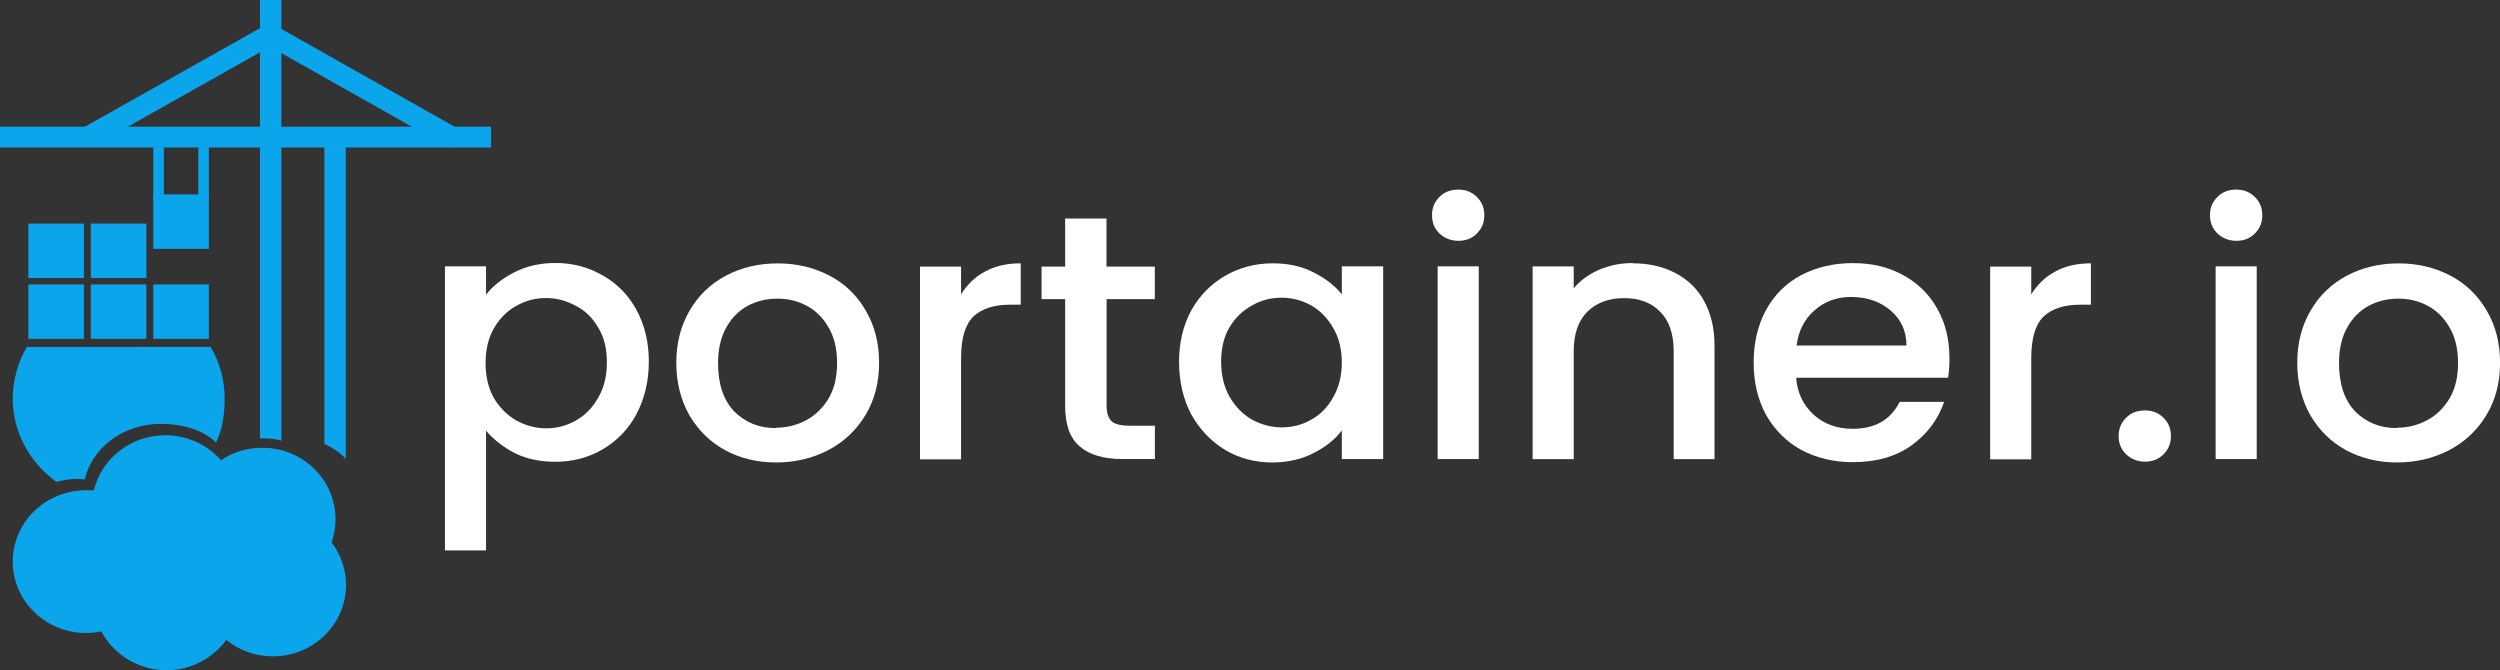 <?xml version="1.0" encoding="UTF-8"?><svg id="Layer_2" xmlns="http://www.w3.org/2000/svg" viewBox="0 0 373.02 100"><rect x="0" y="0" width="373.02" height="100" fill="#333333" stroke="none"/><defs><style>.cls-1{fill:#fff;}.cls-2{fill:#0ba5ec;fill-rule:evenodd;}</style></defs><g id="Layer_1-2"><g id="Layer_1-2"><g><path class="cls-2" d="M24.45,21.96h-1.57v7.92h1.57v-7.92Z"/><path class="cls-2" d="M31.16,21.96h-1.57v7.92h1.57v-7.92Z"/><path class="cls-2" d="M40.36,6.92l-1.62-2.69L12.02,19.27l1.62,2.69L40.36,6.92Z"/><path class="cls-2" d="M40.2,6.92l1.62-2.69,26.73,15.08-1.62,2.69L40.2,6.92Z"/><path class="cls-2" d="M73.27,22.01v-3.11H0v3.11H73.27Z"/><path class="cls-2" d="M48.4,66.18V19.85h3.19v48.61c-.87-.95-1.95-1.66-3.19-2.24v-.04Z"/><path class="cls-2" d="M38.79,65.4V0h3.19V65.77c-.91-.41-3.11-.37-3.19-.37Z"/><path class="cls-2" d="M8.41,71.9c-3.9-2.82-6.51-7.34-6.51-12.43,0-2.69,.75-5.39,2.11-7.71H31.41c1.41,2.32,2.11,5.01,2.11,7.71,0,2.36-.33,4.56-1.28,6.55-2.07-1.95-5.14-2.78-8.21-2.78-5.47,0-10.15,3.32-11.4,8.29-.41,0-.7-.08-1.12-.08-1.04,0-2.07,.21-3.11,.46Z"/><path class="cls-2" d="M21.84,33.36H13.55v8.12h8.29v-8.12Z"/><path class="cls-2" d="M12.52,33.36H4.23v8.12H12.52v-8.12Z"/><path class="cls-2" d="M12.52,42.44H4.23v8.12H12.52v-8.12Z"/><path class="cls-2" d="M21.84,42.44H13.55v8.12h8.29v-8.12Z"/><path class="cls-2" d="M31.16,42.44h-8.29v8.12h8.29v-8.12Z"/><path class="cls-2" d="M31.16,29.01h-8.29v8.12h8.29v-8.12Z"/><path class="cls-2" d="M14.01,73.15c1.12-4.68,5.47-8.21,10.65-8.21,3.32,0,6.3,1.45,8.33,3.73,1.74-1.2,3.85-1.86,6.17-1.86,6.01,0,10.9,4.77,10.9,10.65,0,1.2-.21,2.36-.58,3.48,1.33,1.74,2.15,3.98,2.15,6.34,0,5.88-4.89,10.65-10.9,10.65-2.65,0-5.1-.91-6.96-2.45-1.99,2.69-5.22,4.52-8.91,4.52-4.23,0-7.92-2.36-9.74-5.8-.75,.17-1.49,.25-2.28,.25-6.01,0-10.94-4.77-10.94-10.65s4.89-10.65,10.94-10.65h1.16Z"/><path class="cls-1" d="M72.52,43.97c1.04-1.33,2.45-2.45,4.27-3.36,1.78-.91,3.81-1.37,6.09-1.37,2.57,0,4.93,.62,7.05,1.86,2.15,1.2,3.85,2.94,5.06,5.18,1.2,2.24,1.82,4.77,1.82,7.67s-.62,5.47-1.82,7.79c-1.2,2.28-2.9,4.02-5.06,5.3-2.11,1.24-4.48,1.86-7.05,1.86-2.28,0-4.27-.41-6.05-1.28-1.74-.91-3.19-2.03-4.31-3.36v17.86h-6.13V39.74h6.13s0,4.23,0,4.23Zm18.03,10.03c0-1.99-.41-3.69-1.28-5.1-.83-1.45-1.95-2.57-3.36-3.27-1.37-.75-2.82-1.16-4.43-1.16s-3.03,.37-4.43,1.16c-1.37,.75-2.49,1.86-3.36,3.36-.83,1.45-1.24,3.19-1.24,5.18s.41,3.73,1.24,5.22c.87,1.45,1.99,2.57,3.36,3.36,1.41,.75,2.86,1.16,4.43,1.16s3.07-.37,4.43-1.16c1.41-.79,2.53-1.95,3.36-3.44,.87-1.49,1.28-3.23,1.28-5.22v-.08Z"/><path class="cls-1" d="M115.79,69c-2.82,0-5.35-.62-7.58-1.82-2.28-1.24-4.02-2.98-5.35-5.22-1.28-2.28-1.95-4.89-1.95-7.83s.66-5.51,1.99-7.79,3.15-4.02,5.43-5.22,4.85-1.82,7.71-1.82,5.39,.62,7.71,1.82,4.1,2.94,5.43,5.22,1.99,4.85,1.99,7.79-.66,5.51-2.03,7.79-3.23,4.02-5.59,5.26c-2.32,1.2-4.93,1.82-7.75,1.82Zm0-5.18c1.57,0,3.07-.37,4.43-1.08,1.41-.75,2.53-1.82,3.4-3.27s1.28-3.23,1.28-5.3-.41-3.85-1.24-5.26c-.83-1.45-1.91-2.57-3.27-3.27-1.37-.75-2.82-1.08-4.43-1.08s-3.07,.37-4.43,1.08c-1.33,.75-2.4,1.82-3.19,3.27-.79,1.41-1.2,3.19-1.2,5.26,0,3.11,.79,5.51,2.4,7.21,1.66,1.66,3.73,2.49,6.17,2.49l.08-.04Z"/><path class="cls-1" d="M143.39,43.93c.91-1.45,2.07-2.61,3.56-3.4,1.49-.83,3.27-1.24,5.35-1.24v6.17h-1.57c-2.4,0-4.23,.58-5.51,1.78-1.2,1.2-1.82,3.23-1.82,6.17v15.13h-6.13v-28.76h6.13v4.14Z"/><path class="cls-1" d="M165.11,44.59v15.91c0,1.08,.25,1.86,.75,2.36,.54,.46,1.45,.66,2.69,.66h3.77v4.97h-4.85c-2.78,0-4.89-.62-6.34-1.86-1.49-1.24-2.2-3.27-2.2-6.09v-15.91h-3.52v-4.85h3.52v-7.17h6.17v7.17h7.21v4.85h-7.21v-.04Z"/><path class="cls-1" d="M175.92,54c0-2.9,.62-5.43,1.82-7.67,1.24-2.24,2.94-3.94,5.06-5.18,2.15-1.24,4.52-1.86,7.13-1.86,2.32,0,4.35,.46,6.09,1.37,1.74,.87,3.15,1.95,4.19,3.27v-4.19h6.17v28.76h-6.17v-4.27c-1.04,1.37-2.45,2.49-4.27,3.4-1.78,.91-3.85,1.37-6.13,1.37-2.57,0-4.89-.62-7-1.86-2.11-1.28-3.81-3.07-5.06-5.3-1.2-2.28-1.82-4.89-1.82-7.79v-.04Zm24.29,.12c0-1.99-.41-3.69-1.28-5.18-.83-1.45-1.91-2.57-3.27-3.36-1.37-.75-2.82-1.16-4.43-1.16s-3.07,.37-4.43,1.16c-1.37,.75-2.49,1.82-3.36,3.27-.83,1.41-1.24,3.15-1.24,5.1s.41,3.73,1.24,5.22c.87,1.49,1.99,2.65,3.36,3.44,1.41,.75,2.86,1.16,4.43,1.16s3.07-.37,4.43-1.16c1.37-.75,2.45-1.86,3.27-3.36,.87-1.49,1.28-3.23,1.28-5.22v.08Z"/><path class="cls-1" d="M217.61,35.93c-1.12,0-2.03-.37-2.82-1.08-.75-.75-1.12-1.62-1.12-2.74s.37-1.99,1.12-2.74,1.7-1.08,2.82-1.08,1.99,.37,2.74,1.08c.75,.75,1.12,1.62,1.12,2.74s-.37,1.99-1.12,2.74-1.66,1.08-2.74,1.08Zm3.03,3.81v28.76h-6.13v-28.76h6.13Z"/><path class="cls-1" d="M243.64,39.29c2.32,0,4.43,.46,6.26,1.41,1.86,.95,3.32,2.32,4.35,4.19s1.57,4.06,1.57,6.67v16.95h-6.09v-16.08c0-2.57-.66-4.56-1.99-5.88-1.33-1.41-3.15-2.07-5.43-2.07s-4.14,.7-5.51,2.07c-1.33,1.37-1.99,3.32-1.99,5.88v16.08h-6.13v-28.76h6.13v3.27c.99-1.2,2.28-2.11,3.81-2.78,1.57-.66,3.23-.99,5.01-.99v.04Z"/><path class="cls-1" d="M290.88,53.42c0,1.08-.08,2.07-.21,2.94h-22.67c.17,2.28,1.08,4.14,2.65,5.55s3.52,2.07,5.8,2.07c3.32,0,5.64-1.33,7-4.02h6.63c-.91,2.65-2.53,4.81-4.89,6.51-2.32,1.66-5.26,2.49-8.74,2.49-2.82,0-5.39-.62-7.67-1.82-2.24-1.24-3.98-2.98-5.26-5.22-1.24-2.28-1.86-4.89-1.86-7.83s.62-5.55,1.82-7.79c1.24-2.28,2.98-4.02,5.22-5.22,2.28-1.2,4.85-1.82,7.75-1.82s5.3,.58,7.5,1.78,3.9,2.86,5.1,5.01c1.2,2.11,1.82,4.56,1.82,7.38Zm-6.42-1.86c0-2.2-.83-3.94-2.4-5.26-1.57-1.33-3.52-1.99-5.88-1.99-2.11,0-3.94,.66-5.43,1.99-1.49,1.28-2.4,3.03-2.69,5.26h16.41Z"/><path class="cls-1" d="M303.07,43.93c.91-1.45,2.07-2.61,3.56-3.4,1.49-.83,3.27-1.24,5.35-1.24v6.17h-1.57c-2.4,0-4.23,.58-5.51,1.78-1.2,1.2-1.82,3.23-1.82,6.17v15.13h-6.13v-28.76h6.13v4.14Z"/><path class="cls-1" d="M320.06,68.88c-1.12,0-2.03-.37-2.82-1.08-.75-.75-1.12-1.62-1.12-2.74s.37-1.99,1.12-2.74,1.7-1.08,2.82-1.08,1.99,.37,2.74,1.08c.75,.75,1.12,1.62,1.12,2.74s-.37,1.99-1.12,2.74-1.66,1.08-2.74,1.08Z"/><path class="cls-1" d="M333.69,35.93c-1.12,0-2.03-.37-2.82-1.08-.75-.75-1.12-1.62-1.12-2.74s.37-1.99,1.12-2.74,1.7-1.08,2.82-1.08,1.99,.37,2.74,1.08c.75,.75,1.12,1.62,1.12,2.74s-.37,1.99-1.12,2.74-1.66,1.08-2.74,1.08Zm3.03,3.81v28.76h-6.13v-28.76h6.13Z"/><path class="cls-1" d="M357.65,69c-2.82,0-5.35-.62-7.58-1.82-2.28-1.24-4.02-2.98-5.35-5.22-1.28-2.28-1.95-4.89-1.95-7.83s.66-5.51,1.99-7.79,3.15-4.02,5.43-5.22c2.28-1.2,4.85-1.82,7.71-1.82s5.39,.62,7.71,1.82c2.28,1.2,4.1,2.94,5.43,5.22s1.99,4.85,1.99,7.79-.66,5.51-2.03,7.79-3.23,4.02-5.59,5.26c-2.32,1.2-4.93,1.82-7.75,1.82Zm0-5.18c1.57,0,3.07-.37,4.43-1.08,1.41-.75,2.53-1.82,3.4-3.27s1.28-3.23,1.28-5.3-.41-3.85-1.24-5.26c-.83-1.45-1.91-2.57-3.27-3.27-1.37-.75-2.82-1.08-4.43-1.08s-3.07,.37-4.43,1.08c-1.33,.75-2.4,1.82-3.19,3.27-.79,1.41-1.2,3.19-1.2,5.26,0,3.11,.79,5.51,2.4,7.21,1.66,1.66,3.73,2.49,6.17,2.49l.08-.04Z"/></g></g></g></svg>